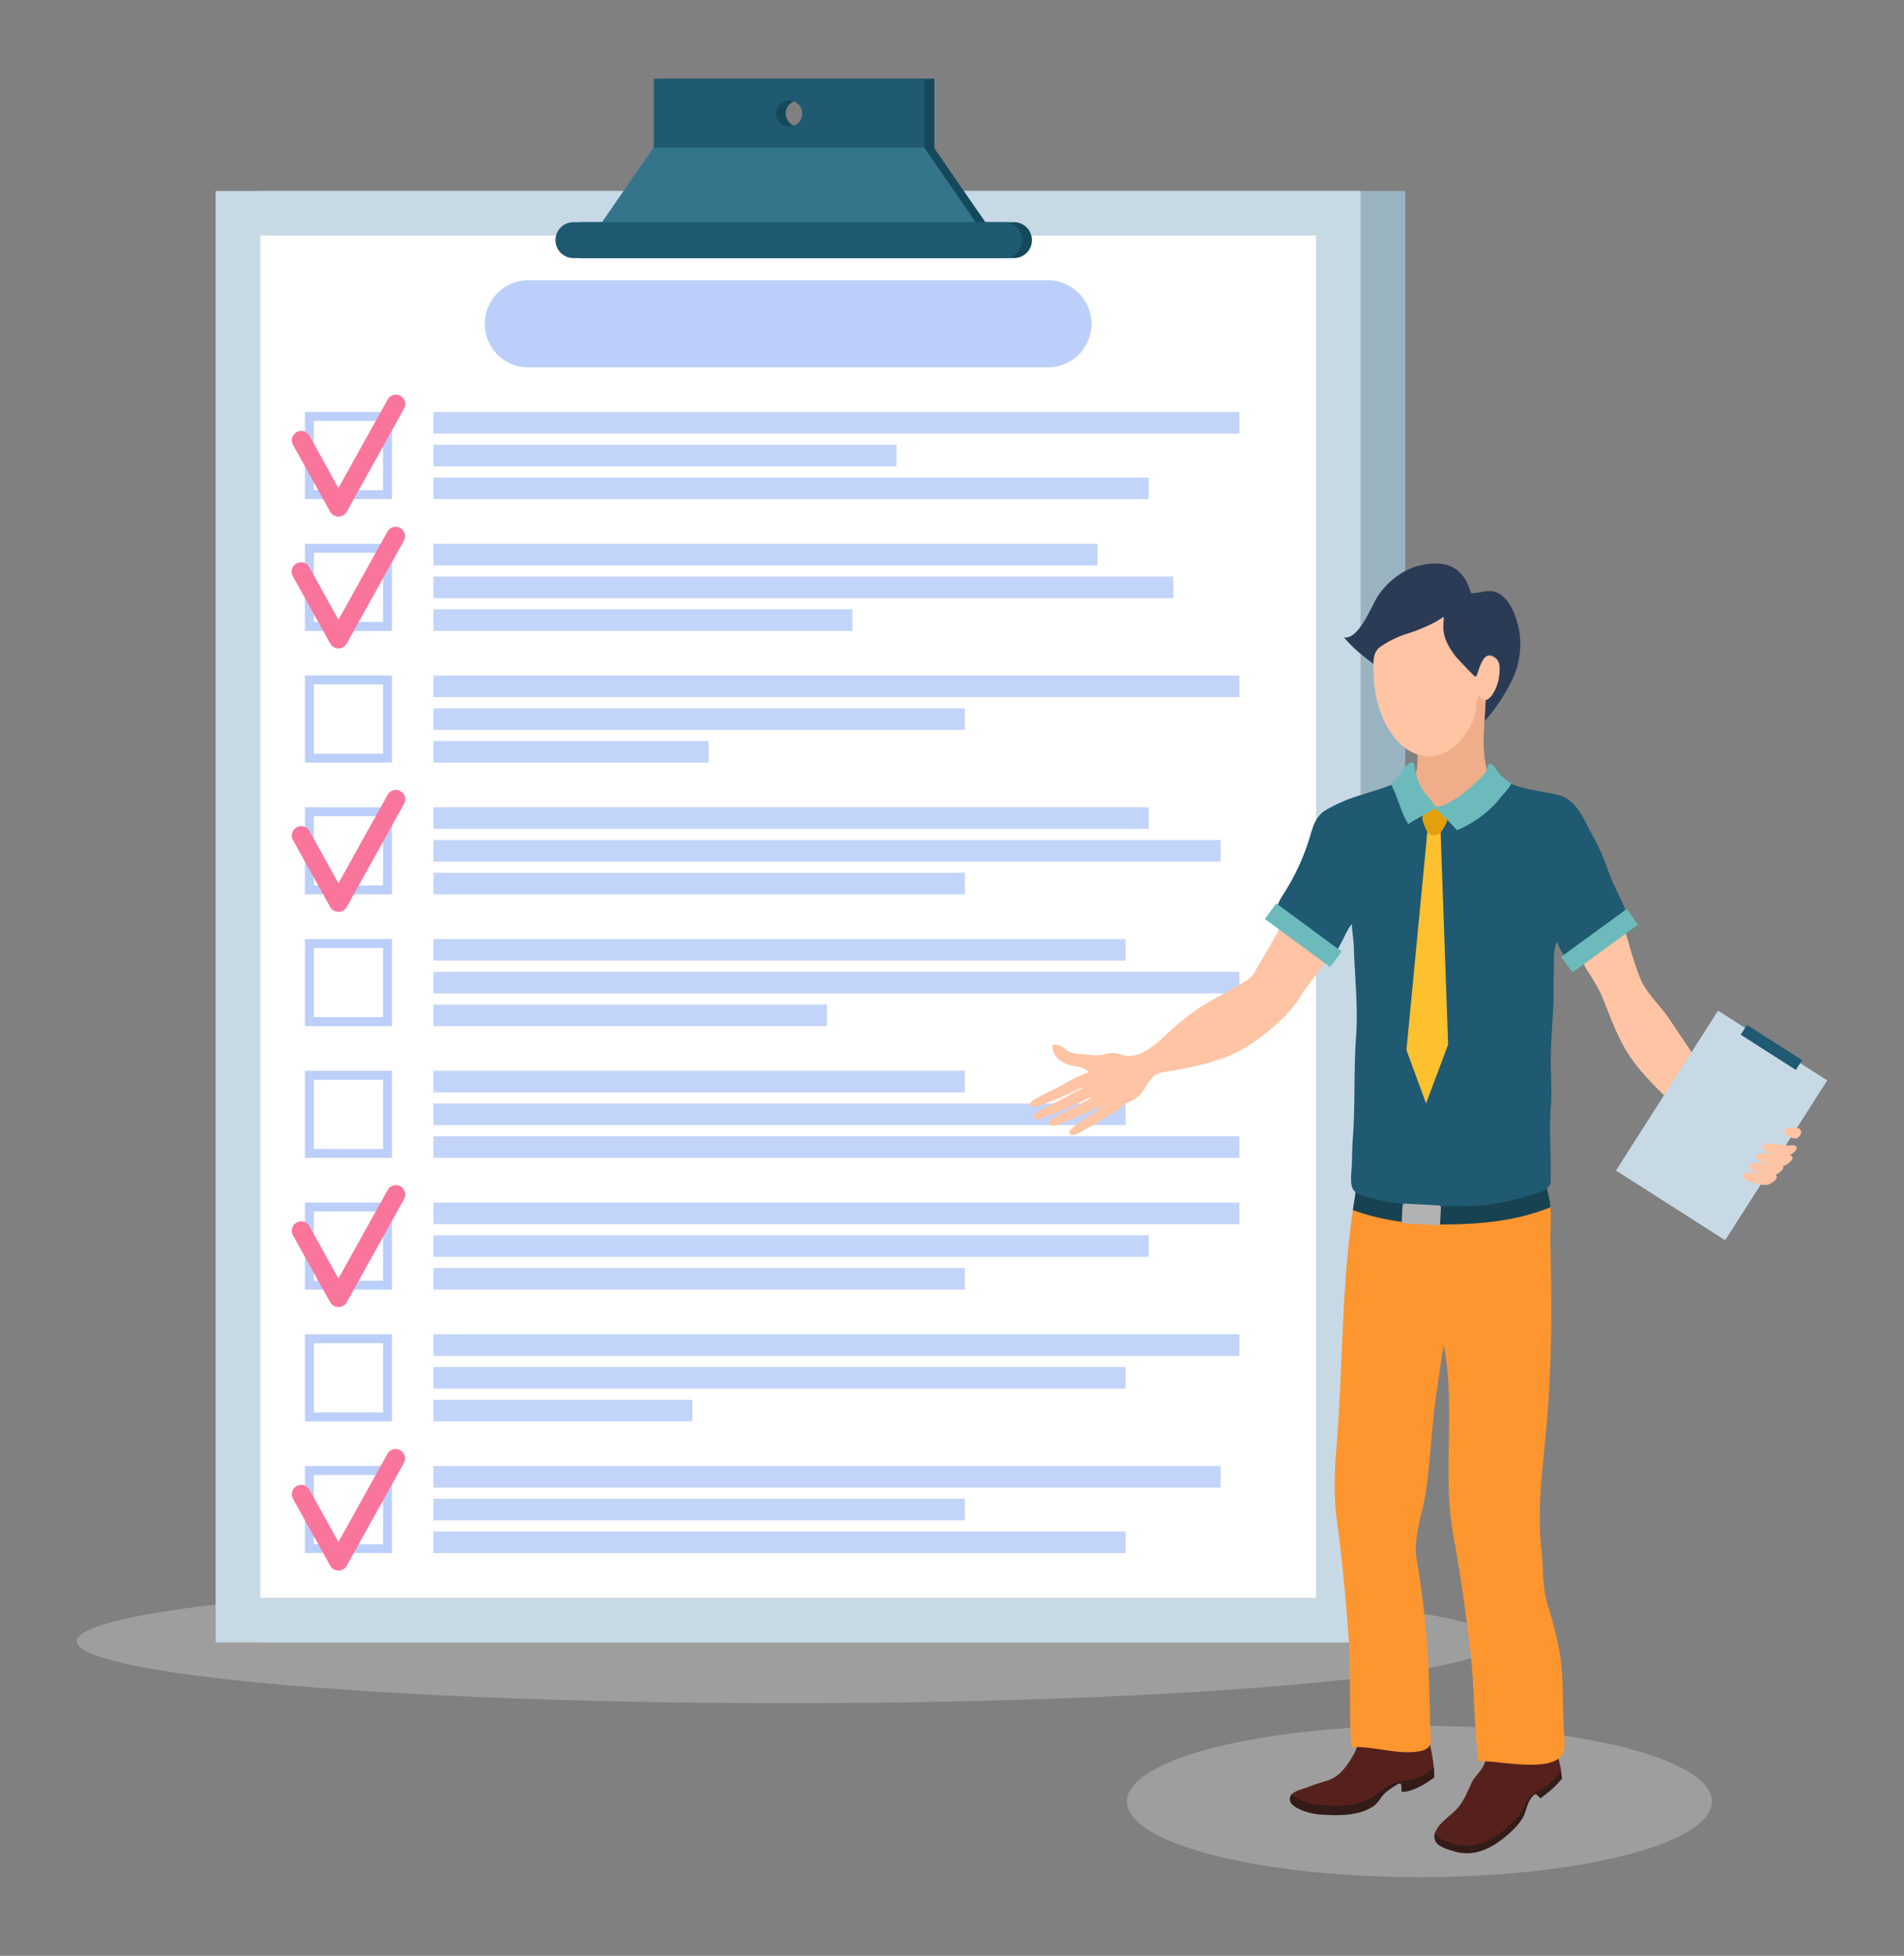 <svg xmlns="http://www.w3.org/2000/svg" viewBox="0 0 796.06 817.33"><rect x="0" y="0" width="796.06" height="817.33" fill="#808080" stroke="none"/><defs><style>.cls-1{isolation:isolate;}.cls-2{fill:#ccc;opacity:0.4;mix-blend-mode:multiply;}.cls-3{fill:#9ab3c1;}.cls-4{fill:#c7d9e5;}.cls-5{fill:#fff;}.cls-6{fill:#14495b;}.cls-7{fill:#1f5972;}.cls-8{fill:#34758c;}.cls-9{fill:#bccffa;}.cls-10{fill:#c3d4fa;}.cls-11{fill:#f9759c;}.cls-12{fill:#2b3b56;}.cls-13{fill:#ffc4a4;}.cls-14{fill:#efad89;}.cls-15{fill:#56211c;}.cls-16{fill:#331c18;}.cls-17{fill:#fd962f;}.cls-18{fill:#174251;}.cls-19{fill:#fdc02f;}.cls-20{fill:#b2b2b2;}.cls-21{fill:#6cbabc;}.cls-22{fill:#e2a00c;}</style></defs><g class="cls-1"><g id="_1" data-name="1"><ellipse class="cls-2" cx="329.2" cy="685.86" rx="297.07" ry="25.89"/><ellipse class="cls-2" cx="593.48" cy="752.82" rx="122.31" ry="31.63"/><rect class="cls-3" x="108.82" y="79.8" width="478.71" height="606.56"/><rect class="cls-4" x="90.16" y="79.8" width="478.71" height="606.56"/><rect class="cls-5" x="44.9" y="162.39" width="569.23" height="441.39" transform="translate(712.6 53.57) rotate(90)"/><path class="cls-6" d="M390.66,32.89H277.56V62h113.1ZM335.3,52.75a5.46,5.46,0,1,1,4-4.09A5.37,5.37,0,0,1,335.3,52.75Z"/><polygon class="cls-6" points="418.45 102.19 249.3 102.19 277.3 61.68 390.45 61.68 418.45 102.19"/><path class="cls-6" d="M423.94,107.86H243.81a7.5,7.5,0,0,1-7.5-7.51h0a7.5,7.5,0,0,1,7.5-7.5H423.94a7.5,7.5,0,0,1,7.51,7.5h0A7.51,7.51,0,0,1,423.94,107.86Z"/><path class="cls-7" d="M386.48,32.89H273.38V62h113.1Zm-55.2,19.86a5.46,5.46,0,1,1,4-4.09A5.44,5.44,0,0,1,331.28,52.75Z"/><polygon class="cls-8" points="414.39 102.19 245.25 102.19 273.24 61.68 386.4 61.68 414.39 102.19"/><path class="cls-7" d="M419.88,107.86H239.75a7.5,7.5,0,0,1-7.5-7.51h0a7.5,7.5,0,0,1,7.5-7.5H419.88a7.5,7.5,0,0,1,7.51,7.5h0A7.51,7.51,0,0,1,419.88,107.86Z"/><path class="cls-9" d="M456.34,135.33h0a18.2,18.2,0,0,1-18.19,18.2H220.89a18.2,18.2,0,0,1-18.2-18.2h0a18.2,18.2,0,0,1,18.2-18.2H438.15A18.2,18.2,0,0,1,456.34,135.33Z"/><path class="cls-9" d="M160.15,175.92v28.93H131.22V175.92Zm3.73-3.73H127.49v36.39h36.39V172.19Z"/><path class="cls-9" d="M160.15,231V259.9H131.22V231Zm3.73-3.73H127.49v36.4h36.39v-36.4Z"/><path class="cls-9" d="M160.15,286V315H131.22V286Zm3.73-3.73H127.49v36.39h36.39V282.3Z"/><path class="cls-9" d="M160.15,341.09V370H131.22V341.09Zm3.73-3.73H127.49v36.39h36.39V337.36Z"/><path class="cls-9" d="M160.15,396.15v28.92H131.22V396.15Zm3.73-3.74H127.49v36.4h36.39v-36.4Z"/><path class="cls-9" d="M160.15,451.2v28.93H131.22V451.2Zm3.73-3.73H127.49v36.39h36.39V447.47Z"/><path class="cls-9" d="M160.15,506.26v28.93H131.22V506.26Zm3.73-3.73H127.49v36.39h36.39V502.53Z"/><path class="cls-9" d="M160.15,561.32v28.92H131.22V561.32Zm3.73-3.74H127.49V594h36.39v-36.4Z"/><path class="cls-9" d="M160.15,616.37V645.3H131.22V616.37Zm3.73-3.73H127.49V649h36.39V612.64Z"/><rect class="cls-10" x="181.23" y="172.19" width="336.95" height="9.02"/><rect class="cls-10" x="181.23" y="185.87" width="193.63" height="9.02"/><rect class="cls-10" x="181.23" y="199.56" width="299.08" height="9.02"/><rect class="cls-10" x="181.23" y="227.24" width="277.62" height="9.02"/><rect class="cls-10" x="181.23" y="240.93" width="309.34" height="9.02"/><rect class="cls-10" x="181.23" y="254.62" width="175.16" height="9.02"/><rect class="cls-10" x="181.23" y="282.3" width="336.95" height="9.02"/><rect class="cls-10" x="181.23" y="295.99" width="222.18" height="9.02"/><rect class="cls-10" x="181.23" y="309.67" width="115.09" height="9.02"/><rect class="cls-10" x="181.23" y="337.36" width="299.08" height="9.02"/><rect class="cls-10" x="181.23" y="351.04" width="329.1" height="9.02"/><rect class="cls-10" x="181.23" y="364.73" width="222.18" height="9.02"/><rect class="cls-10" x="181.23" y="392.41" width="289.36" height="9.02"/><rect class="cls-10" x="181.23" y="406.1" width="336.95" height="9.02"/><rect class="cls-10" x="181.23" y="419.79" width="164.55" height="9.02"/><rect class="cls-10" x="181.23" y="447.47" width="222.18" height="9.02"/><rect class="cls-10" x="181.23" y="461.16" width="289.36" height="9.02"/><rect class="cls-10" x="181.23" y="474.84" width="336.95" height="9.02"/><rect class="cls-10" x="181.23" y="502.53" width="336.95" height="9.02"/><rect class="cls-10" x="181.23" y="516.21" width="299.08" height="9.02"/><rect class="cls-10" x="181.23" y="529.9" width="222.18" height="9.02"/><rect class="cls-10" x="181.23" y="557.58" width="336.95" height="9.02"/><rect class="cls-10" x="181.23" y="571.27" width="289.36" height="9.02"/><rect class="cls-10" x="181.23" y="584.96" width="108.25" height="9.02"/><rect class="cls-10" x="181.23" y="612.64" width="329.1" height="9.02"/><rect class="cls-10" x="181.23" y="626.33" width="222.18" height="9.02"/><rect class="cls-10" x="181.23" y="640.01" width="289.36" height="9.02"/><path class="cls-11" d="M141.5,215.88a4,4,0,0,1-3.43-2l-15.65-28.12a3.93,3.93,0,0,1,6.86-3.82l12.22,22,20.58-37a3.92,3.92,0,1,1,6.86,3.81l-24,43.14A3.93,3.93,0,0,1,141.5,215.88Z"/><path class="cls-11" d="M141.5,270.93a3.94,3.94,0,0,1-3.43-2l-15.65-28.13a3.92,3.92,0,1,1,6.86-3.81l12.22,22,20.58-37a3.93,3.93,0,0,1,6.86,3.82l-24,43.14A3.92,3.92,0,0,1,141.5,270.93Z"/><path class="cls-11" d="M141.5,381.05a4,4,0,0,1-3.43-2l-15.65-28.12a3.93,3.93,0,0,1,6.86-3.82l12.22,22,20.58-37a3.92,3.92,0,1,1,6.86,3.81l-24,43.14A3.93,3.93,0,0,1,141.5,381.05Z"/><path class="cls-11" d="M141.5,546.22a4,4,0,0,1-3.43-2l-15.65-28.12a3.93,3.93,0,0,1,6.86-3.82l12.22,22,20.58-37a3.92,3.92,0,1,1,6.86,3.81l-24,43.14A3.93,3.93,0,0,1,141.5,546.22Z"/><path class="cls-11" d="M141.5,656.33a3.93,3.93,0,0,1-3.43-2l-15.65-28.12a3.93,3.93,0,0,1,6.86-3.82l12.22,22,20.58-37a3.93,3.93,0,0,1,6.86,3.82l-24,43.13A3.91,3.91,0,0,1,141.5,656.33Z"/><path class="cls-12" d="M635.38,273.24A33.93,33.93,0,0,1,632,284.57a77.37,77.37,0,0,1-19.12,24.48c-.22.19-7.64-7.1-8.52-7.84-3.11-2.62-7-3.75-10.39-6-2.75-1.82-4.92-4.42-7.42-6.57-4-3.44-7.58-7.58-11.75-10.76-4.84-3.68-8.83-6.74-12.89-11.47,6.36.81,11.3-12.93,14.18-17.3,4.11-6.24,11-11.58,18.4-13,10.94-2.18,17.54,1.26,20.52,11.78,4.81.07,8.42-2.65,12.93,1,3.31,2.66,4.82,6.28,6.08,10A32.9,32.9,0,0,1,635.38,273.24Z"/><path class="cls-13" d="M544.31,369.79a73.18,73.18,0,0,1-3.68,7.95c-4.79,8.79-9.44,17.37-14.59,25.85-1.49,2.46-1.94,4.22-4.5,5.91-5.21,3.43-11.07,6.27-16.44,9.39a97.2,97.2,0,0,0-17.28,13.26c-5.07,4.71-12,11.2-19.51,8.42-2.55-.94-4.68-.46-7.25.17s-5.33,0-7.92-.13c-2.32-.11-5.11-.36-7-1.64s-3.26-3.08-6.09-2.07c-.2,3.8,2.77,6.64,6.1,7.85,1.84.68,3.88.75,5.77,1.3a7.33,7.33,0,0,1,3.26,2c-2.28,1-4.63,1.9-6.82,3s-4.27,2.46-6.48,3.56c-1.81.91-3.63,1.73-5.42,2.7-.81.43-1.61.81-2.42,1.27s-4.1,1.9-3.15,3.41c1.17,1.84,5.78-.78,7.14-1.27,2.12-.76,4.19-1.53,6.24-2.49,2.8-1.31,5.63-2.52,8.41-3.87a3,3,0,0,0,.15.38c-1,.44-2,.89-3,1.38-2.21,1.11-4.28,2.46-6.48,3.56-1.83.91-3.64,1.73-5.42,2.69-.82.44-1.62.82-2.43,1.28s-4.1,1.9-3.15,3.41c1.17,1.83,5.78-.78,7.13-1.27,2.12-.75,4.2-1.53,6.25-2.49,3.36-1.57,6.76-3,10.05-4.72l.35.34c-2.14,1.1-4.19,2.42-6.35,3.49-1.82.91-3.63,1.73-5.42,2.71-.81.43-1.62.81-2.42,1.26s-4.11,1.9-3.15,3.42c1.17,1.83,5.77-.79,7.14-1.28,2.11-.75,4.19-1.52,6.23-2.48,2.46-1.15,4.94-2.23,7.36-3.38.16.15.32.27.49.41-.89.68-1.79,1.36-2.72,2-1.69,1.15-3.38,2.19-5,3.39-.74.54-1.49,1-2.23,1.58s-3.83,2.42-2.67,3.79c1.4,1.67,5.62-1.53,6.9-2.19,2-1,3.95-2.07,5.85-3.28,2.18-1.39,4.39-2.72,6.56-4.11a32.77,32.77,0,0,0,2.91-2.39,18.69,18.69,0,0,1,3.41-1.77,11.48,11.48,0,0,0,3.73-2.8c2.17-2.42,3.41-5.62,5.87-7.76a2.12,2.12,0,0,1,.27-.21,10.78,10.78,0,0,1,3.6-1.29c11.88-1.92,25.83-4.59,36-11.4,7.81-5.21,16.11-12.08,21.11-20.06,1.6-2.55,3.39-5,5.21-7.37,3.62-4.79,7.38-9.56,9.9-15,1.24-2.72,2.41-5.71,3.76-8.51C557.47,379.32,550.31,375.18,544.31,369.79Z"/><path class="cls-14" d="M592.54,320.11c-.29,4.89-3.77,6.88-7.63,8.24l.26.33c3.42,4.63,5.12,10.76,8.93,15,4.21,4.73,11.45,5,17.17,2.74,7-2.84,13.15-10.56,17.85-16.21.43-.52.84-1.07,1.28-1.59a11.75,11.75,0,0,1-2.9-.77c-5.14-2.19-6.22-6.33-6.86-11.79-.7-6-.12-12.68.29-18.72.22-3.22.18-12.33,2.69-14.32,0,0,0-.77,0-.77a49.11,49.11,0,0,0-10.61,1.1c-3,.55-5,2.17-7.48,3.86-5.18,3.55-9.59,9.52-15.08,12.29C592.48,305.48,592.9,313.9,592.54,320.11Z"/><path class="cls-13" d="M710.12,444.05c-4-6-8.52-12.83-12.35-18.47-3.5-5.16-9.36-10.59-11.71-16.12-4.08-9.62-5.92-20-9.84-30-.25-.64-.51-1.27-.77-1.91-1.78,1.22-3.55,2.44-5.26,3.73-5.06,3.8-8.87,8.88-14,12.48,1,1.46,2,2.87,3,4.22,1.91,2.61,3.23,5.63,4.93,8.37a68.48,68.48,0,0,1,5.45,9.52c3.19,7.56,5.79,15.39,9.93,22.48,5.64,9.71,14.29,17.22,22,25.18,4.43,4.53,16,7.79,18.28-1.1C721.09,457.55,712.83,448.05,710.12,444.05Z"/><path class="cls-15" d="M595.45,723.33a77.17,77.17,0,0,1-15.8,1.83,34.28,34.28,0,0,1-9.9-.6c-1.55,2.91-2.45,6.31-4,9-2.33,4.11-5.55,8.78-10.42,10.39-2.76.91-5.37,1.59-8.11,2.73-1.83.76-6.36,1.73-7.45,3.54a4.14,4.14,0,0,0-.4.86,4.7,4.7,0,0,1,1.48,1.35c1.36,1.86,5.54,3.29,7.69,3.55a56.38,56.38,0,0,0,10.22.43,39.42,39.42,0,0,0,10.41-1.59,22.23,22.23,0,0,0,3.41-1.59,17.28,17.28,0,0,1,1.76-1.29c3.87-3.71,8.72-6.81,14-7.56,2.93-.41,5.67-.71,8.23-2.33,1-.66,2-1.37,3-2.09a59.21,59.21,0,0,0-1.83-11.12A25.19,25.19,0,0,0,595.45,723.33Z"/><path class="cls-16" d="M585.64,745.42l.05.05c.28.32.27,3.32.34,3.33,4.45.16,10.22-3.46,13.59-6a33.23,33.23,0,0,0-.11-4c-2.74,2.06-5.71,4.13-9.12,4.76-3.17.57-6.5.88-9.36,2.48-2.33,1.31-4.47,3.16-6.7,4.65-6.71,4.48-15.32,4.06-23,3.57-2-.13-8.87-1.59-11.3-4.35a3.43,3.43,0,0,0-.24.33c-3.12,5.16,8.91,7.86,11.64,8,7.67.48,16.29.91,23-3.56a13.33,13.33,0,0,0,3.07-3.61,17.51,17.51,0,0,1,5-4.27c.52-.33,1-.71,1.51-1C584.36,745.58,585.23,745.06,585.64,745.42Z"/><path class="cls-15" d="M650.16,731.67c-9.47.9-19.3,0-28.8-1.29,0,2.28.13,4.62-.81,6.82-1.45,3.35-4,5-5.36,8-1.5,3.2-2.61,6.16-4.79,9.17s-5.26,4.85-7.65,7.42a11.33,11.33,0,0,0-2.86,4.4c-.56,2,1.27,3.43,2.73,4.58a10,10,0,0,0,3.17,1.48c2.38.8,4.88.69,7.5.62A16.65,16.65,0,0,0,620.1,771c2.2-1,4.88-1.58,6.71-3.27,1.22-1.15,2.6-2.13,3.92-3.22a16.94,16.94,0,0,0,2.49-2.59A37.55,37.55,0,0,0,637,757a43.62,43.62,0,0,0,1.73-4,8.23,8.23,0,0,1,4.91-4.36,24.32,24.32,0,0,0,4-2.11,22.45,22.45,0,0,0,3.06-2.11,6.52,6.52,0,0,0,1.43-1.34,1.82,1.82,0,0,0,.36-.83,3.07,3.07,0,0,1,0-.74c.08-.28.16-.56.22-.84a2.91,2.91,0,0,0-.08-1.28c-.27-1.2-.52-2.39-.79-3.57-.14-.61-.31-1.24-.5-1.83a7.38,7.38,0,0,0-.5-1.28,2.94,2.94,0,0,0-.35-.44C650.36,732,650.34,731.81,650.16,731.67Z"/><path class="cls-16" d="M653,742.58c0-.15-.28-2.11-.27-2.11-.42.24-.76.87-1.1,1.22s-.64.59-.94.9c-.73.76-1.5,1.49-2.3,2.18a19.74,19.74,0,0,1-5.11,3.7,8.22,8.22,0,0,0-3.93,2.92c-1.32,2-2.19,4.22-3.52,6.2a29.92,29.92,0,0,1-4.77,5.22c-6.29,5.74-14.15,10.34-23.09,7.67-2.45-.73-6.8-1.8-8-4.35l0-.1a4.36,4.36,0,0,0,.12,3.29c1.21,2.56,5.55,3.62,8,4.36,8.94,2.66,16.8-1.94,23.09-7.68,2.68-2.44,5.38-5.21,6.49-8.67.85-2.58,1.79-6.13,4.29-7.6.23-.14,1.74,1.44,2.15,1.77,3.53-2.7,6.62-5.17,9-8.38C653.05,742.94,653,742.78,653,742.58Z"/><path class="cls-17" d="M648.52,556.5c.16-11.72,0-23.45-.28-35.15-.16-6,.52-12-.09-18.08-.41-4.12-2.31-8.37-1.86-12.54a46.24,46.24,0,0,0,.46-10.08c-.54-5.53-7.21-9.07-12-10.43-11.72-3.37-24.12.27-36,.33-4.32,0-25.31-1.77-27.44,1.3-5.92,8.59-3.29,19.07-4.89,28.75-5.6,33.85-4.84,69.66-7.64,104.1-.84,10.25-1.23,20.61.19,30.84,2.14,15.53,3.52,31.17,4.75,46.87s.12,32.15,1.31,47.72c9-.61,19.54,3.39,28.55,1.68,6.09-1.15,4.54-4.83,4.39-10.61q-.18-7.29-.37-14.58a372.4,372.4,0,0,0-5.38-55.41c-1.44-8.21,2.73-19.56,3.92-27.75,1.77-12,2.28-24.19,3.79-36.25,1-8.19,2.45-16.78,3.63-25.36,5.25,26.29-.74,53.64,4.12,80,2.86,15.42,5,31,6.91,46.6s1.6,32.11,3.5,47.61c7.21-.83,33.89,6.12,35.88-4.94.54-3-.17-6.69-.24-9.71q-.25-9.72-.5-19.44c-.27-10.5-2.9-20.78-6-30.76-2.58-8.22-1.79-15.08-2.75-23.44-1.94-16.88.49-33.77,2-50.57C647.72,583.64,648.32,570.07,648.52,556.5Z"/><path class="cls-18" d="M614,511.4c11.8-.61,23.49-2.48,34.26-6.92,0-.4-.06-.81-.1-1.21-.42-4.12-2.31-8.37-1.86-12.54a46.24,46.24,0,0,0,.46-10.08c-.54-5.53-7.2-9.07-12-10.43-11.71-3.37-24.11.27-36,.33-4.31,0-25.31-1.77-27.44,1.3-5.92,8.59-3.28,19.07-4.88,28.75-.28,1.68-.55,3.37-.79,5.06C581,511.37,597.89,512.26,614,511.4Z"/><path class="cls-7" d="M674.47,369.08c-1.88-4.25-3.28-8.7-5.14-13s-4.25-8.18-6.31-12.3c-2.5-5-5.81-10.2-11.6-11.57-6.42-1.52-13.83-2.25-19.95-4.69-2.75-1.1-6.15-2.6-9.3-3-.24,0-1.63,2-1.85,2.26-.63.75-1.29,1.48-2,2.17a35.24,35.24,0,0,1-4.57,3.81c-3.13,2.21-6.74,4.54-10.68,4.82a18.46,18.46,0,0,1-7.35-1.15c.14.05.26.12.39.17-2.3-1-4.4-1.71-6.29-3.51a20.08,20.08,0,0,1-4.36-6.67c-5.19,2.43-10.8,4-16.33,5.79a66.08,66.08,0,0,0-15,6.43c-4.71,3-5.37,7.8-7,12.78a94.62,94.62,0,0,1-11,22.95c-1.57,2.38-2.51,5.75-4.5,7.77,4.83,3.4,10.64,4.7,15,8.9,2.16,2.05,4.11,4.5,6.7,6,1.59.93,3.16,1.86,4.64,2.92a40.61,40.61,0,0,1,2.58-5.59c1.35-2.35,2.76-6.18,4.67-8.16.07,3.12.72,6.26.81,9.47.4,12.59,1.85,25.19.93,37.79-1,14-.3,28.22-1.33,42.33-.23,3.06-.33,6.13-.37,9.2,0,2.62-.43,5.2-.37,7.83.07,2.3.19,4.14,2.24,5.64s5.14,1.95,7.44,2.53c11.17,2.84,23.35,3.12,34.83,3.12,7,0,15.37-.51,22.14-2.43,3.18-.89,6.42-1.59,9.57-2.61,2.13-.7,4.63-1.31,6.23-3,1.09-1.13,1-2.12,1-3.61,0-2,0-4.07,0-6.1-.12-7.85-.53-15.72.06-23.55.41-5.36.14-10.9,0-16.45-.22-8.85.64-17.67,1.07-26.5.21-4.39-.12-8.87.17-13.23.26-4.1-.53-9.53,1.45-13.25.48,2.68,2.87,6,4.39,8.22,2-3.25,5.84-5.45,8.85-7.66a86.56,86.56,0,0,0,8.16-6.48c1.84-1.74,5.11-4.6,7.82-4.52C679.14,378.06,676.51,373.71,674.47,369.08Z"/><polygon class="cls-19" points="597.07 344.5 588.03 438.81 596.24 461.1 605.46 436.5 602.19 344.05 597.07 344.5"/><path class="cls-13" d="M619.09,277.65c1.24-2.91,3-5.24,6.31-2.54,2.21,1.83,1.6,5.56,1.29,8.18-.4,3.35-4.46,13.34-8.44,7.45-1.31,2.81-1,5.37-1.63,8.24-.73,3.17-2.79,6.42-4.75,9-3.4,4.43-8.29,8-14,8.1-12.51.32-23.06-15-23.55-34.18-.1-3.66-.77-9,2.58-11.45a42.46,42.46,0,0,1,11.73-5.73,71.59,71.59,0,0,0,11.53-4.8c1.2-.66,2.26-1.51,3.47-2.1,0,1.7-.27,3.37-.15,5.13.26,4.2,2.56,8,5.05,11.29.57.73,8.37,9,8.53,8.74C617.66,281.83,618.25,279.6,619.09,277.65Z"/><path class="cls-20" d="M602.12,511.14a.92.92,0,0,1-1,.87l-14.2-.76a.92.92,0,0,1-.86-1l.34-6.4a.92.92,0,0,1,1-.87l14.2.76a.9.9,0,0,1,.86,1Z"/><rect class="cls-4" x="680.14" y="443.18" width="79.27" height="54.16" transform="translate(-63.92 823.88) rotate(-57.44)"/><rect class="cls-7" x="738.17" y="423.97" width="4.85" height="27.37" transform="translate(-27.02 825.97) rotate(-57.41)"/><rect class="cls-21" x="540.85" y="373.91" width="8.08" height="33.92" transform="translate(-92.86 598.13) rotate(-53.66)"/><rect class="cls-21" x="651.85" y="389.12" width="33.91" height="8.08" transform="translate(-103.25 469.37) rotate(-36.09)"/><path class="cls-13" d="M752.91,473.92a1.74,1.74,0,0,0-.4-2c-.92-.92-2.81-.72-4-.66-1.52.09-3.55.57-2.28,2.38a6.39,6.39,0,0,0,4.78,2.12c.64-.07,1-.63,1.39-1A2.81,2.81,0,0,0,752.91,473.92Z"/><path class="cls-13" d="M751.19,479.68c-.19-1.34-2.05-1-3.06-1a18.22,18.22,0,0,1-3.72-.28,19.06,19.06,0,0,0-5-.5c-1.41.08-3.31.53-2.12,2.23s3.33,1.6,5,2.14c.33.11.66.22,1,.31a9.91,9.91,0,0,1-1.07-.17,20.32,20.32,0,0,0-5.32-.52c-1.52.08-3.54.56-2.28,2.37s3.55,1.71,5.34,2.3l.45.14c-.53,0-1.06-.11-1.58-.21a18.6,18.6,0,0,0-5-.49c-1.42.07-3.32.52-2.14,2.22s3.33,1.6,5,2.14c.4.14.81.27,1.23.38a14.3,14.3,0,0,1-1.83-.23,18.59,18.59,0,0,0-5-.49c-1.42.08-3.31.52-2.12,2.21s3.33,1.61,5,2.16,3.79,1.19,5.67.52a4.5,4.5,0,0,0,.78-.38c1.1-.63,2.57-1.83,2.45-2.75a1,1,0,0,0-.67-.85l.16,0a4.92,4.92,0,0,0,.78-.38c1.1-.63,2.57-1.83,2.45-2.76a.85.85,0,0,0-.2-.47,4.72,4.72,0,0,0,1.43-.57c1.17-.68,2.74-2,2.61-2.94-.1-.71-.63-1-1.27-1.06a4.45,4.45,0,0,0,.58-.29C749.84,481.79,751.32,480.61,751.19,479.68Z"/><path class="cls-22" d="M604.56,341.75c-1-1.21-1.89-2.52-2.82-3.79,0-.06-.09-.12-.14-.17s-.39,0-.61-.06a12.93,12.93,0,0,1-1.29-.18c-.21-.05-.45-.12-.69-.2a27.29,27.29,0,0,1-2.34,1.83,9.13,9.13,0,0,1-1.46.81,5,5,0,0,0-.49,1.39c-.23,1.37.72,3.35,1.19,4.52s1.12,2.82,2.58,3.07a6,6,0,0,0,1.36.09,3.61,3.61,0,0,0,2.63-1.47,13.12,13.12,0,0,0,2.58-4.72,3.34,3.34,0,0,0,.14-.52A4.55,4.55,0,0,1,604.56,341.75Z"/><path class="cls-21" d="M629.42,325.65a17.42,17.42,0,0,1-2.54-2.22c-.42-.54-.76-1.1-1.12-1.66-.8-1.16-1.76-2.78-3.38-2.46-.33.75-.36,1.56-.68,2.31-1.11,2.57-4.11,4.84-6.13,6.72a45.4,45.4,0,0,1-8.27,6.19c-2.15,1.24-4.92,3-7.45,2.45-1.13-2.46-3.88-5.06-5.1-7.1a24.18,24.18,0,0,1-2.72-6.36,33.35,33.35,0,0,1-.63-3.43c-.11-.72-.29-1.45-1.16-1.46a3,3,0,0,0-1.82,1,37.26,37.26,0,0,0-2.73,3.4,45.58,45.58,0,0,0-4.06,4.83c2.81,5.18,4,11.57,7.22,16.53,3.53-2.36,7.51-4.26,10.94-6.51l.12-.07a59.88,59.88,0,0,1,4.55,4.15c1.63,1.6,3.19,3.24,4.65,5l0,0a47.05,47.05,0,0,0,12.44-7.63,38.66,38.66,0,0,0,5.66-5.84c1.49-1.91,3.66-3.77,4.61-6C631.88,327.34,629.59,325.8,629.42,325.65Z"/></g></g></svg>